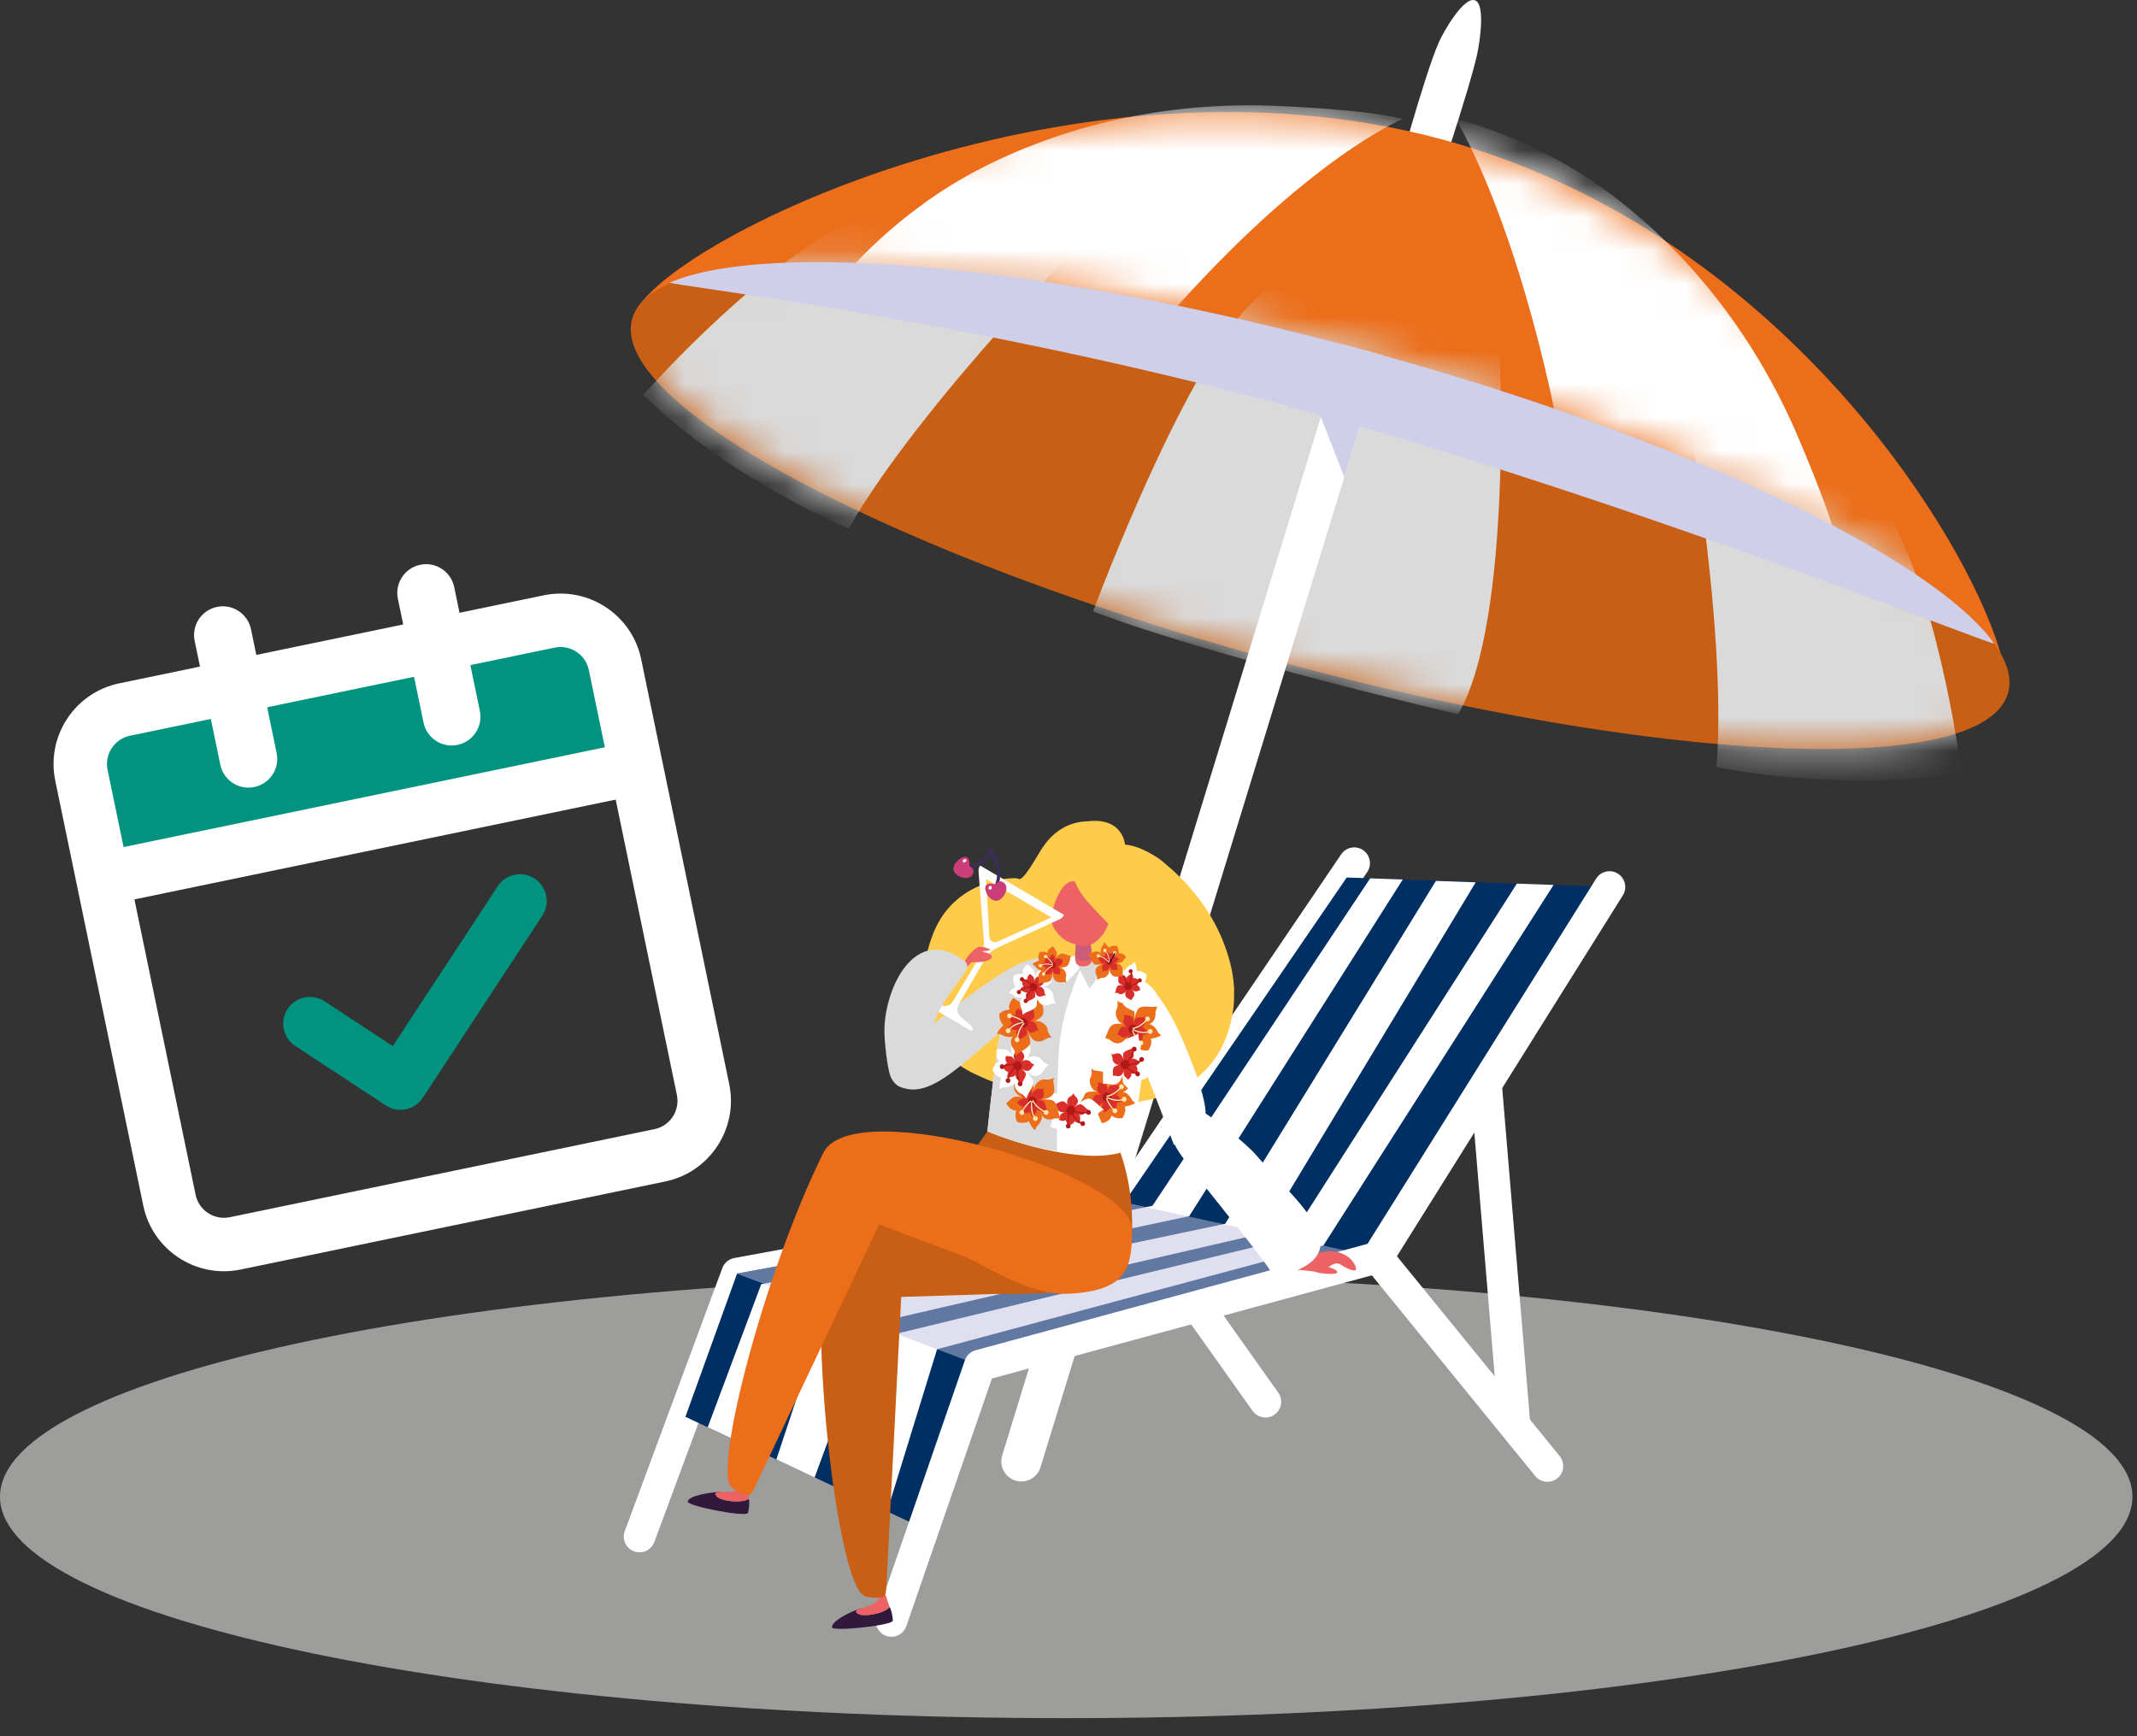 <svg width="64" height="52" viewBox="0 0 64 52" fill="none" xmlns="http://www.w3.org/2000/svg">
<rect x="0" y="0" width="64" height="52" fill="#333333" stroke="none"/>
<path d="M31.931 51.459C49.567 51.459 63.863 48.49 63.863 44.828C63.863 41.165 49.567 38.196 31.931 38.196C14.296 38.196 6.10352e-05 41.165 6.10352e-05 44.828C6.10352e-05 48.49 14.296 51.459 31.931 51.459Z" fill="#9D9D9C"/>
<path d="M42.886 6.001L41.739 5.646C41.739 5.646 42.632 2.312 43.093 1.262C43.235 0.939 43.837 -0.106 44.171 0.009C44.495 0.12 44.313 1.282 44.24 1.617C43.994 2.737 42.886 6.001 42.886 6.001V6.001Z" fill="white"/>
<path d="M60.071 20.707C60.358 18.562 54.551 7.257 43.196 4.177C31.841 1.096 19.334 7.522 18.952 9.551L60.071 20.707H60.071Z" fill="#EC6E1A"/>
<path d="M60.143 20.742C59.443 23.325 49.674 22.896 38.292 19.809C26.911 16.721 18.229 12.143 18.929 9.56C19.629 6.978 29.422 7.387 40.803 10.475C52.184 13.563 60.843 18.159 60.143 20.742Z" fill="#C85F14"/>
<mask id="mask0_834_461" style="mask-type:luminance" maskUnits="userSpaceOnUse" x="18" y="7" width="43" height="16">
<path d="M60.14 20.74C60.84 18.157 52.181 13.561 40.8 10.473C29.419 7.386 19.625 6.977 18.925 9.559C18.225 12.142 26.884 16.739 38.266 19.826C49.647 22.913 59.44 23.323 60.14 20.74Z" fill="white"/>
</mask>
<g mask="url(#mask0_834_461)">
<path d="M19.266 11.829C19.266 11.829 22.327 8.339 25.131 6.804C27.935 5.268 32.896 6.718 32.896 6.718C32.896 6.718 27.577 12.048 25.416 15.83C25.416 15.83 21.849 14.363 19.266 11.83L19.266 11.829Z" fill="#DADADA"/>
<path d="M58.741 23.134C58.741 23.134 58.177 18.525 56.724 15.676C55.272 12.827 50.357 11.229 50.357 11.229C50.357 11.229 51.751 18.63 51.408 22.973C51.408 22.973 55.182 23.77 58.742 23.134H58.741Z" fill="#DADADA"/>
<path d="M32.735 18.313C32.735 18.313 35.893 9.805 38.035 8.635L44.902 10.304C44.902 10.304 45.331 18.555 43.669 21.39C43.669 21.39 36.451 19.725 32.735 18.313Z" fill="#DADADA"/>
</g>
<mask id="mask1_834_461" style="mask-type:luminance" maskUnits="userSpaceOnUse" x="19" y="3" width="41" height="17">
<path d="M40.803 10.475C50.579 13.127 58.347 16.893 59.9 19.539C58.85 15.919 53.15 6.876 43.182 4.171C32.557 1.288 20.933 6.732 19.169 9.106C20.874 7.041 30.142 7.583 40.803 10.475V10.475Z" fill="white"/>
</mask>
<g mask="url(#mask1_834_461)">
<path d="M25.271 8.278C25.271 8.278 26.828 6.337 29.42 5.02C32.158 3.629 35.227 3.034 38.294 3.174C39.684 3.238 41.167 3.353 42.013 3.561C42.013 3.561 39.151 4.724 34.931 9.543C34.931 9.543 29.521 8.039 25.271 8.278V8.278Z" fill="white"/>
<path d="M43.606 3.561C43.606 3.561 46.028 4.123 48.339 5.889C50.779 7.753 52.645 10.262 53.849 13.088C54.395 14.369 54.935 15.756 55.114 16.61C55.114 16.61 52.825 14.533 46.655 12.819C46.655 12.819 45.664 7.288 43.606 3.561H43.606Z" fill="white"/>
</g>
<path d="M30.412 44.343C30.094 44.246 29.917 43.91 30.014 43.593L40.223 10.32L41.382 10.634L31.161 43.946C31.064 44.263 30.728 44.441 30.411 44.344L30.412 44.343Z" fill="white"/>
<g style="mix-blend-mode:multiply">
<path d="M20.063 8.462C23.051 7.186 31.428 7.932 40.803 10.475C50.253 13.039 57.826 16.643 59.724 19.271C59.779 19.348 56.493 18.043 51.835 16.391C48.593 15.242 44.687 13.925 40.78 12.788C40.762 12.783 40.727 12.772 40.727 12.772L40.26 14.294L39.536 12.432C39.536 12.432 39.476 12.415 39.445 12.407C39.183 12.333 38.921 12.261 38.659 12.19C28.883 9.524 19.909 8.528 20.064 8.462H20.063Z" fill="#D0CFE9"/>
</g>
<path d="M37.898 42.455C37.75 42.455 37.605 42.386 37.513 42.256L33.28 36.292C33.13 36.079 33.179 35.784 33.392 35.633C33.605 35.482 33.899 35.533 34.05 35.745L38.282 41.71C38.433 41.922 38.383 42.217 38.17 42.368C38.087 42.427 37.992 42.456 37.897 42.456L37.898 42.455Z" fill="white"/>
<path d="M19.153 46.493C19.099 46.493 19.043 46.484 18.989 46.464C18.745 46.373 18.62 46.102 18.711 45.857L21.633 37.978C21.69 37.822 21.826 37.708 21.99 37.678L33.386 35.589L40.166 25.587C40.313 25.371 40.606 25.315 40.822 25.461C41.037 25.608 41.094 25.901 40.947 26.117L34.056 36.283C33.985 36.388 33.875 36.46 33.75 36.483L22.423 38.559L19.595 46.186C19.524 46.376 19.344 46.494 19.152 46.494L19.153 46.493Z" fill="white"/>
<path d="M41.256 37.66L33.666 36.018L40.332 26.282L48.202 26.565L41.256 37.66Z" fill="#003063"/>
<path d="M29.343 40.895L22.075 38.142L33.666 36.018L41.256 37.66L29.343 40.895Z" fill="#003063"/>
<path d="M22.075 38.142L29.006 40.74L27.646 45.772L20.527 42.434L22.075 38.142Z" fill="#003063"/>
<path d="M45.355 43.102C45.113 43.102 44.906 42.916 44.886 42.669L44.053 32.714C44.031 32.454 44.224 32.226 44.484 32.205C44.742 32.185 44.971 32.376 44.993 32.636L45.826 42.59C45.848 42.85 45.655 43.078 45.395 43.1C45.382 43.101 45.369 43.102 45.355 43.102V43.102Z" fill="white"/>
<path d="M46.344 44.381C46.207 44.381 46.071 44.322 45.978 44.207L40.89 37.958C40.726 37.756 40.756 37.459 40.958 37.294C41.16 37.129 41.457 37.16 41.622 37.362L46.71 43.61C46.874 43.812 46.844 44.11 46.642 44.275C46.554 44.346 46.449 44.381 46.344 44.381Z" fill="white"/>
<path d="M41.034 26.307L34.513 36.115L22.797 38.464L21.195 42.747L22.376 43.3L24.045 38.888L35.615 36.424L42.01 26.342L41.034 26.307Z" fill="white"/>
<path d="M43.004 26.383L36.693 36.652L24.76 39.164L23.251 43.71L24.396 44.252L26.084 39.649L37.858 36.93L44.195 26.426L43.004 26.383Z" fill="white"/>
<path d="M45.428 26.465L38.639 37.087L26.84 39.947L25.402 44.72L26.568 45.266L28.064 40.41L39.63 37.308L46.527 26.504L45.428 26.465Z" fill="white"/>
<g style="mix-blend-mode:multiply" opacity="0.5">
<path d="M29.343 40.895L22.075 38.142L33.666 36.018L41.256 37.66L29.343 40.895Z" fill="#C0BFE1"/>
</g>
<path d="M26.697 49.022C26.646 49.022 26.594 49.013 26.543 48.996C26.297 48.91 26.167 48.642 26.251 48.395L28.897 40.741C28.948 40.594 29.068 40.481 29.219 40.44L40.955 37.253L47.802 26.315C47.941 26.094 48.232 26.027 48.453 26.165C48.673 26.304 48.74 26.595 48.602 26.816L41.656 37.911C41.593 38.011 41.494 38.085 41.38 38.116L29.707 41.286L27.143 48.704C27.076 48.9 26.893 49.022 26.697 49.022Z" fill="white"/>
<path d="M20.597 44.977C20.597 44.808 21.257 44.68 21.634 44.684C21.523 44.724 21.384 44.785 21.527 44.864C21.737 44.978 22.245 45.019 22.427 44.89C22.454 45.023 22.43 45.194 22.402 45.308C22.366 45.456 20.596 45.107 20.596 44.977L20.597 44.977Z" fill="#30193B"/>
<path d="M21.528 44.864C21.384 44.785 21.362 44.668 21.604 44.683C21.82 44.696 22.008 44.659 22.049 44.651C22.157 44.629 22.229 44.48 22.229 44.48L22.418 44.518C22.418 44.518 22.418 44.851 22.427 44.89C22.245 45.019 21.737 44.978 21.528 44.864Z" fill="#EC6265"/>
<path d="M24.916 48.74C24.904 48.55 25.462 48.264 25.824 48.159C25.729 48.23 25.614 48.328 25.774 48.362C26.008 48.411 26.506 48.302 26.642 48.126C26.707 48.245 26.733 48.416 26.74 48.534C26.749 48.685 24.924 48.87 24.916 48.74Z" fill="#30193B"/>
<path d="M25.774 48.362C25.614 48.329 25.558 48.223 25.794 48.167C26.005 48.117 26.174 48.027 26.211 48.007C26.309 47.955 26.334 47.792 26.334 47.792L26.526 47.774C26.526 47.774 26.623 48.092 26.642 48.127C26.505 48.303 26.008 48.412 25.774 48.363V48.362Z" fill="#EC6265"/>
<path d="M33.876 36.018C33.728 34.346 32.964 33.317 32.964 33.317C32.964 33.317 29.935 33.372 29.917 33.372C29.924 33.38 29.331 34.237 29.285 34.286C27.902 35.731 24.768 35.486 24.629 37.493C24.356 41.451 25.175 47.321 25.845 47.773C26.016 47.888 26.362 47.843 26.362 47.843C26.513 47.845 26.527 47.773 26.544 47.551L26.99 38.843L29.743 38.756C30.48 38.766 31.76 38.76 32.963 38.538C33.68 38.406 34.019 37.643 33.876 36.018Z" fill="#C85F14"/>
<path d="M33.904 36.832C33.917 35.154 25.552 32.722 24.659 34.525C22.899 38.081 21.423 43.82 21.87 44.493C21.985 44.665 22.322 44.755 22.322 44.755C22.46 44.816 22.523 44.729 22.601 44.555L26.327 36.673L28.906 37.641C29.585 37.932 30.829 38.819 32.05 38.746C33.784 38.643 33.895 37.947 33.904 36.832L33.904 36.832Z" fill="#EC6E1A"/>
<path d="M38.957 37.862C38.944 37.807 38.967 37.749 39.015 37.72C39.14 37.644 39.549 37.475 39.832 37.47C39.962 37.468 40.322 37.526 40.502 37.772C40.543 37.828 40.635 37.949 40.603 38.033C40.585 38.083 40.351 38.014 40.155 37.877C40.03 37.791 39.879 37.876 39.792 37.95C39.792 37.95 40.067 38.03 40.05 38.108C40.034 38.187 39.522 38.152 39.381 38.087C39.381 38.087 38.952 38.025 38.862 38.037C38.8 38.046 38.982 37.962 38.957 37.863L38.957 37.862Z" fill="#EC6265"/>
<path d="M38.365 38.206C38.25 38.237 38.129 38.191 38.064 38.089C37.602 37.351 35.486 34.879 35.217 34.352C34.941 33.81 34.93 32.955 35.779 33.18C36.103 33.266 37.299 34.219 37.62 34.596C38.831 36.016 40.849 37.538 38.365 38.206V38.206Z" fill="white"/>
<path d="M36.937 30.204C37.204 28.207 35.038 25.498 33.623 25.366C33.623 25.366 33.674 24.642 32.701 24.6C31.728 24.557 31.288 25.273 31.143 25.511C30.997 25.75 30.615 26.426 30.503 26.319C30.442 26.261 28.511 26.264 27.893 28.109C27.893 28.109 26.775 30.989 29.149 32.145C31.522 33.3 36.424 34.038 36.937 30.204V30.204Z" fill="#FECB4B"/>
<path d="M33.699 29.392C33.858 29.25 34.095 29.248 34.259 29.383C34.537 29.612 34.973 30.105 35.415 31.138C36.288 33.178 36.086 33.48 36.086 33.48L35.161 34.296C35.161 34.296 33.91 30.995 33.569 30.341C33.336 29.895 33.447 29.614 33.699 29.392H33.699Z" fill="white"/>
<path d="M29.572 33.883C30.098 34.116 32.273 34.878 33.557 34.524C34.158 33.548 34.219 32.105 34.283 30.971C34.301 30.646 34.799 30.135 34.636 29.773C34.399 29.25 33.258 28.941 32.69 28.864C32.406 28.825 32.126 28.787 31.988 28.766C31.003 28.616 31.008 28.648 30.471 29.04C30.017 29.372 29.572 33.883 29.572 33.883Z" fill="white"/>
<path d="M32.246 28.049C32.246 28.049 32.16 28.807 32.228 28.904C32.297 29 32.522 29.256 32.652 29.028C32.782 28.801 32.617 28.032 32.617 28.032L32.246 28.049Z" fill="#EC6265"/>
<path d="M32.191 28.701C32.337 28.771 32.534 28.805 32.704 28.714C32.701 28.551 32.678 28.369 32.656 28.234L32.225 28.254C32.212 28.383 32.198 28.552 32.191 28.702V28.701Z" fill="#CA5E78"/>
<path d="M31.284 28.734C31.284 28.734 31.523 29.57 30.221 30.679C28.673 31.997 27.79 32.946 26.925 32.534C26.604 32.381 26.943 31.531 26.943 31.531C26.943 31.531 29.173 29.547 30.415 28.918C30.972 28.635 31.283 28.734 31.283 28.734H31.284Z" fill="#DADADA"/>
<path d="M29.572 33.883C29.818 33.992 30.424 34.216 31.13 34.389C31.189 34.403 31.66 34.476 31.66 34.476C31.66 34.476 31.62 32.993 31.708 31.522C31.792 30.122 32.43 28.952 32.363 28.942C32.296 28.932 31.858 28.746 31.8 28.738C31.001 28.622 30.971 28.674 30.471 29.04C30.016 29.372 29.572 33.883 29.572 33.883H29.572Z" fill="#DADADA"/>
<path d="M32.195 28.628C32.195 28.628 32.194 28.828 32.238 28.865C32.345 28.956 32.352 28.984 32.352 28.984L31.891 29.474L31.53 28.783L32.196 28.628H32.195Z" fill="white"/>
<path d="M32.278 28.917C32.666 29.024 32.703 28.762 32.703 28.762L32.997 28.916C32.997 28.916 32.953 29.035 32.939 29.074C32.798 29.457 32.627 29.606 32.627 29.606L32.329 29.022L32.278 28.917H32.278Z" fill="#DADADA"/>
<path d="M32.988 28.035C33.077 27.963 33.237 27.606 33.361 27.302C33.465 27.051 33.34 26.764 33.086 26.667C32.693 26.517 32.248 26.373 32.1 26.398C31.868 26.435 31.748 26.692 31.655 26.882C31.563 27.07 31.463 27.442 31.507 27.655C31.546 27.85 31.795 28.12 31.972 28.195C32.501 28.422 32.712 28.354 32.988 28.035L32.988 28.035Z" fill="#EC6265"/>
<path d="M32.131 25.848C32.131 25.848 31.947 26.363 32.697 27.147C33.447 27.931 33.529 28.043 33.529 28.043C33.529 28.043 33.661 26.669 33.177 26.097C32.693 25.525 32.31 25.607 32.13 25.848H32.131Z" fill="#FECB4B"/>
<path d="M33.93 30.666C33.93 30.666 34.058 30.285 33.895 30.134C33.731 29.984 33.542 30.096 33.462 29.96C33.462 29.96 33.495 30.139 33.434 30.253C33.373 30.367 33.465 30.59 33.58 30.647C33.695 30.705 33.83 30.704 33.83 30.704C33.83 30.704 33.471 30.618 33.33 30.687C33.189 30.756 33.145 31.034 33.094 31.084C33.094 31.084 33.223 31.126 33.267 31.165C33.31 31.204 33.52 31.372 33.75 31.078C33.75 31.078 33.636 31.263 33.676 31.369C33.715 31.475 33.772 31.575 33.771 31.601C33.771 31.626 34.045 31.557 34.062 31.38C34.062 31.38 34.204 31.492 34.39 31.457C34.39 31.457 34.524 31.275 34.467 31.11C34.467 31.11 34.754 31.062 34.768 30.996C34.768 30.996 34.691 30.945 34.674 30.9C34.657 30.856 34.515 30.642 34.381 30.678C34.381 30.678 34.631 30.654 34.604 30.315C34.604 30.315 34.642 30.165 34.664 30.146C34.664 30.146 34.529 30.162 34.467 30.155C34.405 30.148 34.192 30.128 34.105 30.196C34.017 30.265 33.93 30.666 33.93 30.666H33.93Z" fill="#EC6E1A"/>
<path d="M33.924 30.754C33.924 30.754 33.995 30.543 33.904 30.46C33.814 30.377 33.709 30.439 33.665 30.364C33.665 30.364 33.683 30.463 33.65 30.526C33.616 30.589 33.667 30.712 33.73 30.744C33.793 30.775 33.868 30.775 33.868 30.775C33.868 30.775 33.67 30.727 33.592 30.765C33.514 30.803 33.489 30.957 33.462 30.985C33.462 30.985 33.533 31.008 33.557 31.03C33.581 31.051 33.697 31.144 33.824 30.982C33.824 30.982 33.762 31.084 33.783 31.142C33.805 31.201 33.837 31.256 33.836 31.27C33.836 31.285 33.987 31.247 33.997 31.148C33.997 31.148 34.075 31.21 34.178 31.191C34.178 31.191 34.252 31.091 34.22 30.999C34.22 30.999 34.379 30.973 34.387 30.936C34.387 30.936 34.344 30.908 34.335 30.884C34.326 30.859 34.246 30.741 34.172 30.761C34.172 30.761 34.311 30.747 34.296 30.561C34.296 30.561 34.317 30.478 34.329 30.467C34.329 30.467 34.254 30.476 34.22 30.472C34.186 30.469 34.069 30.457 34.02 30.495C33.972 30.533 33.924 30.755 33.924 30.755L33.924 30.754Z" fill="#D92F2B"/>
<path d="M33.807 30.874C33.833 30.945 33.91 30.982 33.979 30.955C34.048 30.929 34.082 30.851 34.056 30.78C34.03 30.709 33.953 30.673 33.884 30.699C33.816 30.725 33.781 30.804 33.807 30.874Z" fill="#B01918"/>
<path d="M34.44 30.914C34.449 30.911 34.454 30.9 34.451 30.89C34.447 30.881 34.437 30.875 34.427 30.879C34.202 30.959 33.953 30.826 33.951 30.825C33.942 30.82 33.93 30.823 33.926 30.832C33.921 30.841 33.925 30.853 33.934 30.858C33.945 30.864 34.2 31 34.44 30.914Z" fill="#FFE6B1"/>
<path d="M34.381 30.916C34.395 30.954 34.436 30.974 34.473 30.96C34.51 30.946 34.528 30.904 34.514 30.866C34.5 30.828 34.459 30.808 34.422 30.822C34.386 30.836 34.367 30.878 34.381 30.916Z" fill="#FFE6B1"/>
<path d="M34.3 30.543C34.314 30.581 34.355 30.6 34.392 30.586C34.428 30.572 34.447 30.531 34.433 30.493C34.419 30.454 34.378 30.435 34.341 30.449C34.304 30.463 34.286 30.505 34.3 30.543Z" fill="#FFE6B1"/>
<path d="M34.102 31.262C34.116 31.3 34.158 31.319 34.194 31.305C34.231 31.291 34.25 31.249 34.236 31.211C34.222 31.173 34.18 31.154 34.144 31.168C34.107 31.182 34.089 31.224 34.102 31.262Z" fill="#FFE6B1"/>
<path d="M34.164 31.259C34.164 31.259 34.168 31.258 34.17 31.256C34.178 31.249 34.178 31.237 34.171 31.229C34.169 31.227 33.999 31.039 33.941 30.87C33.938 30.86 33.927 30.855 33.918 30.858C33.918 30.858 33.918 30.858 33.917 30.858C33.908 30.862 33.903 30.873 33.906 30.882C33.967 31.059 34.137 31.247 34.144 31.255C34.15 31.261 34.158 31.262 34.164 31.259H34.164Z" fill="#FFE6B1"/>
<path d="M34.035 30.792C34.125 30.758 34.259 30.685 34.37 30.533C34.376 30.525 34.374 30.513 34.366 30.507C34.358 30.5 34.346 30.502 34.34 30.51C34.168 30.746 33.931 30.782 33.929 30.782C33.919 30.784 33.912 30.793 33.913 30.804C33.915 30.814 33.924 30.822 33.934 30.82C33.938 30.82 33.978 30.813 34.035 30.792Z" fill="#FFE6B1"/>
<path d="M33.645 29.526C33.645 29.526 33.333 29.383 33.198 29.515C33.063 29.647 33.145 29.822 33.027 29.881C33.027 29.881 33.179 29.867 33.271 29.93C33.363 29.992 33.555 29.929 33.609 29.833C33.664 29.736 33.671 29.618 33.671 29.618C33.671 29.618 33.578 29.926 33.627 30.056C33.676 30.186 33.907 30.246 33.946 30.294C33.946 30.294 33.988 30.184 34.024 30.149C34.059 30.113 34.212 29.943 33.979 29.718C33.979 29.718 34.127 29.832 34.218 29.806C34.309 29.779 34.396 29.737 34.417 29.74C34.438 29.742 34.397 29.496 34.249 29.466C34.249 29.466 34.352 29.35 34.334 29.184C34.334 29.184 34.189 29.052 34.048 29.089C34.048 29.089 34.025 28.834 33.97 28.815C33.97 28.815 33.923 28.88 33.885 28.891C33.847 28.902 33.66 29.01 33.682 29.131C33.682 29.131 33.676 28.908 33.392 28.905C33.392 28.905 33.268 28.861 33.254 28.84C33.254 28.84 33.26 28.96 33.25 29.014C33.241 29.068 33.211 29.254 33.264 29.336C33.316 29.418 33.647 29.526 33.647 29.526H33.645Z" fill="white"/>
<path d="M33.718 29.538C33.718 29.538 33.545 29.46 33.471 29.532C33.396 29.605 33.442 29.702 33.376 29.735C33.376 29.735 33.46 29.727 33.511 29.761C33.562 29.796 33.667 29.761 33.698 29.708C33.728 29.655 33.732 29.589 33.732 29.589C33.732 29.589 33.681 29.759 33.708 29.831C33.735 29.903 33.863 29.936 33.884 29.963C33.884 29.963 33.908 29.902 33.927 29.883C33.947 29.863 34.031 29.769 33.902 29.645C33.902 29.645 33.984 29.708 34.034 29.693C34.084 29.678 34.132 29.656 34.144 29.657C34.156 29.658 34.133 29.522 34.051 29.506C34.051 29.506 34.108 29.442 34.098 29.35C34.098 29.35 34.018 29.277 33.94 29.297C33.94 29.297 33.927 29.156 33.897 29.146C33.897 29.146 33.871 29.181 33.849 29.188C33.828 29.194 33.725 29.253 33.737 29.32C33.737 29.32 33.734 29.198 33.577 29.196C33.577 29.196 33.508 29.172 33.501 29.16C33.501 29.16 33.504 29.227 33.498 29.256C33.493 29.285 33.477 29.388 33.506 29.434C33.535 29.479 33.717 29.538 33.717 29.538H33.718Z" fill="#D92F2B"/>
<path d="M33.812 29.651C33.873 29.634 33.907 29.569 33.89 29.506C33.872 29.444 33.808 29.407 33.747 29.425C33.686 29.442 33.652 29.507 33.669 29.57C33.687 29.632 33.751 29.669 33.812 29.651Z" fill="#B01918"/>
<path d="M33.882 29.1C33.88 29.091 33.871 29.086 33.863 29.088C33.854 29.091 33.849 29.099 33.851 29.108C33.905 29.312 33.78 29.52 33.778 29.523C33.774 29.53 33.776 29.54 33.784 29.545C33.791 29.55 33.801 29.548 33.806 29.54C33.811 29.531 33.94 29.318 33.882 29.1V29.1Z" fill="#B01918"/>
<path d="M33.88 29.15C33.913 29.141 33.931 29.106 33.921 29.073C33.912 29.04 33.878 29.02 33.846 29.029C33.813 29.038 33.795 29.073 33.804 29.106C33.814 29.14 33.847 29.159 33.88 29.15H33.88Z" fill="#B01918"/>
<path d="M33.563 29.193C33.596 29.184 33.614 29.149 33.604 29.116C33.595 29.083 33.561 29.063 33.529 29.072C33.496 29.081 33.478 29.116 33.487 29.149C33.497 29.182 33.53 29.202 33.563 29.193Z" fill="#FFE6B1"/>
<path d="M34.153 29.423C34.185 29.414 34.203 29.379 34.194 29.346C34.184 29.313 34.151 29.293 34.118 29.302C34.086 29.311 34.067 29.346 34.077 29.379C34.087 29.412 34.12 29.432 34.153 29.423Z" fill="#B01918"/>
<path d="M34.155 29.369C34.155 29.369 34.153 29.365 34.152 29.363C34.146 29.356 34.136 29.354 34.13 29.36C34.128 29.361 33.961 29.496 33.816 29.534C33.808 29.536 33.803 29.545 33.805 29.554C33.807 29.562 33.816 29.567 33.824 29.565C33.976 29.526 34.142 29.391 34.15 29.386C34.155 29.381 34.157 29.375 34.155 29.369Z" fill="#B01918"/>
<path d="M33.756 29.446C33.733 29.364 33.68 29.241 33.559 29.131C33.553 29.125 33.543 29.125 33.537 29.132C33.531 29.138 33.532 29.149 33.538 29.154C33.726 29.325 33.742 29.536 33.742 29.538C33.742 29.547 33.75 29.553 33.759 29.553C33.768 29.552 33.774 29.545 33.774 29.536C33.774 29.532 33.771 29.497 33.756 29.445L33.756 29.446Z" fill="#B01918"/>
<path d="M33.151 32.698C33.151 32.698 33.279 32.316 33.116 32.166C32.952 32.016 32.763 32.127 32.684 31.991C32.684 31.991 32.716 32.171 32.655 32.285C32.594 32.399 32.686 32.622 32.801 32.679C32.916 32.737 33.051 32.736 33.051 32.736C33.051 32.736 32.693 32.65 32.551 32.718C32.41 32.787 32.365 33.065 32.315 33.115C32.315 33.115 32.444 33.157 32.487 33.196C32.531 33.235 32.74 33.404 32.97 33.109C32.97 33.109 32.857 33.294 32.896 33.4C32.936 33.507 32.992 33.606 32.992 33.632C32.992 33.657 33.266 33.589 33.283 33.411C33.283 33.411 33.425 33.523 33.611 33.489C33.611 33.489 33.745 33.306 33.688 33.141C33.688 33.141 33.975 33.093 33.989 33.027C33.989 33.027 33.911 32.976 33.895 32.931C33.878 32.887 33.736 32.673 33.602 32.709C33.602 32.709 33.853 32.685 33.826 32.346C33.826 32.346 33.863 32.196 33.886 32.177C33.886 32.177 33.75 32.193 33.688 32.186C33.627 32.179 33.413 32.159 33.326 32.227C33.239 32.296 33.152 32.697 33.152 32.697L33.151 32.698Z" fill="#EC6E1A"/>
<path d="M33.145 32.786C33.145 32.786 33.216 32.575 33.125 32.492C33.035 32.409 32.93 32.47 32.886 32.395C32.886 32.395 32.904 32.495 32.871 32.558C32.837 32.621 32.888 32.743 32.951 32.775C33.015 32.807 33.089 32.806 33.089 32.806C33.089 32.806 32.891 32.759 32.813 32.797C32.735 32.834 32.711 32.989 32.683 33.016C32.683 33.016 32.754 33.039 32.778 33.061C32.802 33.083 32.918 33.175 33.045 33.013C33.045 33.013 32.983 33.115 33.004 33.174C33.026 33.233 33.057 33.288 33.057 33.302C33.056 33.316 33.208 33.278 33.218 33.18C33.218 33.18 33.296 33.242 33.399 33.223C33.399 33.223 33.473 33.122 33.441 33.031C33.441 33.031 33.6 33.004 33.608 32.968C33.608 32.968 33.565 32.939 33.556 32.915C33.547 32.891 33.467 32.773 33.394 32.792C33.394 32.792 33.532 32.779 33.517 32.592C33.517 32.592 33.538 32.509 33.55 32.499C33.55 32.499 33.475 32.508 33.441 32.504C33.407 32.5 33.29 32.489 33.241 32.527C33.193 32.565 33.145 32.787 33.145 32.787L33.145 32.786Z" fill="#D92F2B"/>
<path d="M33.028 32.906C33.054 32.977 33.131 33.013 33.2 32.987C33.269 32.961 33.303 32.882 33.277 32.812C33.251 32.741 33.174 32.704 33.105 32.731C33.036 32.757 33.002 32.835 33.028 32.906Z" fill="#B01918"/>
<path d="M33.66 32.945C33.67 32.942 33.675 32.931 33.671 32.922C33.668 32.911 33.657 32.906 33.647 32.91C33.423 32.99 33.174 32.857 33.171 32.856C33.162 32.851 33.151 32.854 33.147 32.863C33.142 32.873 33.146 32.884 33.155 32.889C33.166 32.895 33.42 33.031 33.66 32.945Z" fill="#FFE6B1"/>
<path d="M33.602 32.948C33.616 32.986 33.657 33.005 33.694 32.991C33.73 32.977 33.749 32.935 33.735 32.897C33.721 32.859 33.68 32.84 33.643 32.854C33.607 32.868 33.588 32.91 33.602 32.948Z" fill="#FFE6B1"/>
<path d="M33.52 32.575C33.534 32.613 33.576 32.632 33.612 32.618C33.649 32.604 33.668 32.562 33.654 32.524C33.64 32.486 33.598 32.467 33.562 32.481C33.525 32.495 33.507 32.537 33.52 32.575Z" fill="#FFE6B1"/>
<path d="M33.323 33.293C33.337 33.331 33.378 33.35 33.415 33.336C33.451 33.322 33.47 33.281 33.456 33.243C33.442 33.205 33.401 33.185 33.364 33.199C33.328 33.213 33.309 33.255 33.323 33.293Z" fill="#FFE6B1"/>
<path d="M33.384 33.291C33.384 33.291 33.389 33.289 33.39 33.287C33.398 33.28 33.398 33.268 33.391 33.261C33.389 33.259 33.219 33.071 33.161 32.902C33.158 32.892 33.148 32.887 33.138 32.89C33.128 32.893 33.123 32.904 33.127 32.914C33.187 33.091 33.357 33.278 33.365 33.286C33.37 33.292 33.378 33.294 33.385 33.291H33.384Z" fill="#FFE6B1"/>
<path d="M33.256 32.823C33.346 32.789 33.48 32.717 33.591 32.565C33.597 32.556 33.595 32.545 33.587 32.538C33.579 32.532 33.567 32.533 33.561 32.541C33.389 32.778 33.152 32.813 33.15 32.814C33.14 32.815 33.133 32.825 33.134 32.835C33.136 32.846 33.145 32.853 33.155 32.851C33.159 32.851 33.199 32.845 33.256 32.823Z" fill="#FFE6B1"/>
<path d="M33.63 31.736C33.63 31.736 33.598 31.331 33.391 31.26C33.183 31.188 33.054 31.369 32.928 31.276C32.928 31.276 33.028 31.428 33.016 31.558C33.005 31.688 33.176 31.855 33.303 31.861C33.43 31.868 33.553 31.812 33.553 31.812C33.553 31.812 33.192 31.879 33.09 32C32.988 32.121 33.057 32.396 33.03 32.462C33.03 32.462 33.164 32.449 33.219 32.467C33.274 32.484 33.53 32.554 33.625 32.189C33.625 32.189 33.594 32.405 33.671 32.486C33.748 32.569 33.839 32.637 33.849 32.66C33.858 32.684 34.081 32.509 34.028 32.337C34.028 32.337 34.202 32.383 34.357 32.275C34.357 32.275 34.408 32.053 34.292 31.923C34.292 31.923 34.535 31.762 34.523 31.695C34.523 31.695 34.431 31.679 34.399 31.645C34.367 31.611 34.154 31.473 34.045 31.56C34.045 31.56 34.265 31.435 34.108 31.134C34.108 31.134 34.084 30.98 34.097 30.954C34.097 30.954 33.979 31.024 33.92 31.043C33.861 31.062 33.659 31.131 33.606 31.23C33.553 31.329 33.63 31.734 33.63 31.734V31.736Z" fill="white"/>
<path d="M33.658 31.819C33.658 31.819 33.641 31.596 33.526 31.556C33.411 31.517 33.34 31.617 33.271 31.565C33.271 31.565 33.326 31.65 33.319 31.721C33.313 31.793 33.408 31.886 33.478 31.889C33.548 31.893 33.616 31.862 33.616 31.862C33.616 31.862 33.417 31.899 33.36 31.966C33.304 32.032 33.342 32.185 33.327 32.221C33.327 32.221 33.401 32.214 33.431 32.224C33.462 32.234 33.603 32.272 33.656 32.07C33.656 32.07 33.639 32.19 33.681 32.234C33.724 32.28 33.774 32.318 33.779 32.331C33.785 32.344 33.908 32.247 33.878 32.153C33.878 32.153 33.974 32.178 34.06 32.118C34.06 32.118 34.089 31.995 34.024 31.924C34.024 31.924 34.158 31.834 34.151 31.797C34.151 31.797 34.101 31.789 34.083 31.77C34.065 31.751 33.947 31.674 33.887 31.723C33.887 31.723 34.009 31.654 33.922 31.488C33.922 31.488 33.908 31.403 33.916 31.388C33.916 31.388 33.851 31.427 33.818 31.437C33.785 31.448 33.674 31.486 33.645 31.54C33.615 31.595 33.658 31.819 33.658 31.819H33.658Z" fill="#D92F2B"/>
<path d="M33.599 31.978C33.65 32.032 33.735 32.035 33.787 31.982C33.84 31.93 33.841 31.844 33.789 31.789C33.738 31.734 33.654 31.732 33.601 31.785C33.548 31.837 33.547 31.923 33.599 31.978Z" fill="#B01918"/>
<path d="M34.191 31.756C34.198 31.749 34.199 31.737 34.191 31.73C34.184 31.722 34.173 31.722 34.165 31.729C33.992 31.895 33.713 31.874 33.71 31.874C33.7 31.873 33.691 31.881 33.691 31.891C33.69 31.902 33.698 31.911 33.708 31.912C33.72 31.913 34.005 31.933 34.191 31.756Z" fill="#B01918"/>
<path d="M34.139 31.782C34.166 31.811 34.212 31.812 34.239 31.784C34.267 31.756 34.268 31.71 34.24 31.68C34.213 31.651 34.168 31.65 34.14 31.678C34.112 31.706 34.111 31.752 34.139 31.782Z" fill="#B01918"/>
<path d="M33.919 31.471C33.946 31.5 33.992 31.501 34.02 31.473C34.047 31.445 34.048 31.399 34.02 31.37C33.993 31.341 33.948 31.34 33.92 31.368C33.892 31.395 33.892 31.442 33.919 31.471Z" fill="#B01918"/>
<path d="M34.018 32.214C34.046 32.244 34.091 32.245 34.119 32.217C34.147 32.189 34.147 32.142 34.12 32.113C34.093 32.084 34.047 32.083 34.019 32.111C33.992 32.139 33.991 32.185 34.018 32.214Z" fill="#B01918"/>
<path d="M34.074 32.187C34.074 32.187 34.077 32.183 34.078 32.18C34.082 32.171 34.078 32.159 34.068 32.156C34.066 32.155 33.838 32.051 33.719 31.919C33.712 31.912 33.7 31.911 33.693 31.918C33.685 31.925 33.685 31.936 33.692 31.944C33.816 32.082 34.044 32.185 34.054 32.19C34.061 32.193 34.069 32.191 34.074 32.186V32.187Z" fill="#B01918"/>
<path d="M33.774 31.809C33.843 31.741 33.936 31.619 33.979 31.434C33.981 31.424 33.975 31.413 33.965 31.411C33.955 31.409 33.945 31.415 33.943 31.425C33.877 31.714 33.675 31.843 33.674 31.845C33.665 31.85 33.662 31.862 33.668 31.871C33.673 31.88 33.685 31.883 33.694 31.877C33.697 31.875 33.731 31.853 33.775 31.81L33.774 31.809Z" fill="#B01918"/>
<path d="M32.171 33.138C32.171 33.138 32.511 32.936 32.481 32.714C32.451 32.492 32.236 32.45 32.261 32.294C32.261 32.294 32.171 32.451 32.053 32.496C31.934 32.541 31.863 32.77 31.914 32.89C31.965 33.009 32.07 33.099 32.07 33.099C32.07 33.099 31.849 32.795 31.698 32.752C31.545 32.709 31.335 32.89 31.265 32.893C31.265 32.893 31.336 33.011 31.345 33.069C31.354 33.128 31.408 33.394 31.771 33.326C31.771 33.326 31.567 33.389 31.53 33.495C31.492 33.601 31.472 33.714 31.456 33.733C31.44 33.752 31.693 33.883 31.82 33.76C31.82 33.76 31.857 33.94 32.022 34.038C32.022 34.038 32.24 33.99 32.302 33.828C32.302 33.828 32.552 33.983 32.605 33.943C32.605 33.943 32.578 33.853 32.593 33.809C32.609 33.764 32.635 33.508 32.51 33.446C32.51 33.446 32.718 33.595 32.911 33.322C32.911 33.322 33.036 33.234 33.065 33.235C33.065 33.235 32.95 33.157 32.908 33.111C32.865 33.064 32.714 32.907 32.603 32.9C32.493 32.893 32.172 33.137 32.172 33.137L32.171 33.138Z" fill="white"/>
<path d="M32.11 33.2C32.11 33.2 32.298 33.088 32.282 32.966C32.265 32.843 32.145 32.82 32.16 32.734C32.16 32.734 32.11 32.82 32.044 32.846C31.979 32.871 31.94 32.997 31.968 33.063C31.997 33.129 32.054 33.179 32.054 33.179C32.054 33.179 31.932 33.011 31.848 32.987C31.764 32.964 31.648 33.064 31.609 33.066C31.609 33.066 31.649 33.13 31.654 33.163C31.659 33.195 31.689 33.342 31.889 33.304C31.889 33.304 31.776 33.339 31.756 33.398C31.735 33.457 31.724 33.519 31.715 33.529C31.706 33.54 31.846 33.612 31.916 33.544C31.916 33.544 31.937 33.644 32.028 33.698C32.028 33.698 32.148 33.672 32.182 33.582C32.182 33.582 32.32 33.668 32.35 33.645C32.35 33.645 32.335 33.596 32.344 33.571C32.352 33.546 32.366 33.405 32.297 33.371C32.297 33.371 32.412 33.453 32.519 33.303C32.519 33.303 32.588 33.254 32.604 33.254C32.604 33.254 32.54 33.211 32.517 33.185C32.493 33.159 32.409 33.073 32.349 33.069C32.288 33.065 32.11 33.2 32.11 33.2H32.11Z" fill="#D92F2B"/>
<path d="M31.945 33.212C31.92 33.283 31.956 33.361 32.025 33.388C32.095 33.414 32.171 33.378 32.196 33.307C32.221 33.236 32.184 33.158 32.115 33.131C32.046 33.105 31.97 33.141 31.945 33.212Z" fill="#B01918"/>
<path d="M32.405 33.664C32.414 33.668 32.425 33.662 32.428 33.653C32.432 33.643 32.427 33.632 32.418 33.628C32.194 33.538 32.088 33.273 32.087 33.27C32.083 33.26 32.072 33.255 32.063 33.259C32.053 33.263 32.049 33.274 32.053 33.283C32.057 33.295 32.166 33.567 32.405 33.663V33.664Z" fill="#B01918"/>
<path d="M32.359 33.626C32.346 33.664 32.365 33.706 32.402 33.72C32.439 33.734 32.48 33.715 32.493 33.677C32.506 33.639 32.487 33.597 32.45 33.583C32.413 33.569 32.372 33.589 32.359 33.626Z" fill="#B01918"/>
<path d="M32.533 33.291C32.52 33.329 32.539 33.371 32.576 33.385C32.613 33.399 32.654 33.379 32.667 33.342C32.68 33.304 32.661 33.262 32.624 33.248C32.587 33.234 32.546 33.253 32.533 33.291Z" fill="#B01918"/>
<path d="M31.925 33.7C31.912 33.738 31.931 33.78 31.968 33.794C32.005 33.807 32.046 33.788 32.059 33.751C32.073 33.713 32.053 33.671 32.016 33.657C31.979 33.643 31.939 33.662 31.925 33.7Z" fill="#B01918"/>
<path d="M31.974 33.739C31.974 33.739 31.978 33.74 31.981 33.74C31.991 33.74 31.999 33.731 31.998 33.721C31.998 33.718 31.987 33.463 32.05 33.297C32.053 33.288 32.049 33.276 32.039 33.273C32.03 33.269 32.019 33.274 32.016 33.283C31.95 33.457 31.962 33.711 31.962 33.722C31.962 33.73 31.967 33.736 31.974 33.739H31.974Z" fill="#B01918"/>
<path d="M32.173 33.301C32.263 33.335 32.412 33.37 32.594 33.33C32.604 33.328 32.61 33.318 32.608 33.308C32.605 33.297 32.595 33.291 32.586 33.293C32.303 33.355 32.099 33.224 32.097 33.223C32.089 33.218 32.077 33.22 32.071 33.229C32.066 33.238 32.069 33.249 32.077 33.255C32.081 33.258 32.115 33.279 32.172 33.301L32.173 33.301Z" fill="#B01918"/>
<path d="M31.061 32.932C31.061 32.932 31.456 32.953 31.548 32.751C31.639 32.548 31.479 32.394 31.582 32.278C31.582 32.278 31.424 32.359 31.299 32.33C31.174 32.302 30.994 32.454 30.974 32.582C30.954 32.711 30.996 32.843 30.996 32.843C30.996 32.843 30.97 32.467 30.863 32.347C30.757 32.227 30.483 32.261 30.422 32.225C30.422 32.225 30.421 32.363 30.398 32.417C30.374 32.47 30.279 32.723 30.623 32.867C30.623 32.867 30.416 32.806 30.329 32.874C30.241 32.942 30.165 33.025 30.142 33.032C30.118 33.038 30.263 33.288 30.435 33.257C30.435 33.257 30.372 33.427 30.46 33.6C30.46 33.6 30.67 33.681 30.808 33.58C30.808 33.58 30.938 33.848 31.004 33.844C31.004 33.844 31.029 33.754 31.065 33.725C31.102 33.697 31.259 33.497 31.186 33.376C31.186 33.376 31.283 33.616 31.591 33.496C31.591 33.496 31.743 33.491 31.767 33.508C31.767 33.508 31.711 33.379 31.7 33.317C31.688 33.255 31.643 33.039 31.553 32.972C31.463 32.905 31.062 32.93 31.062 32.93L31.061 32.932Z" fill="#EC6E1A"/>
<path d="M30.977 32.95C30.977 32.95 31.196 32.961 31.246 32.85C31.297 32.738 31.208 32.653 31.265 32.589C31.265 32.589 31.177 32.633 31.108 32.617C31.04 32.602 30.94 32.686 30.929 32.756C30.918 32.828 30.941 32.901 30.941 32.901C30.941 32.901 30.927 32.693 30.868 32.626C30.809 32.56 30.658 32.579 30.624 32.559C30.624 32.559 30.624 32.635 30.61 32.665C30.598 32.695 30.545 32.834 30.735 32.914C30.735 32.914 30.621 32.881 30.573 32.918C30.524 32.956 30.482 33.002 30.469 33.005C30.455 33.009 30.536 33.147 30.631 33.13C30.631 33.13 30.596 33.224 30.645 33.319C30.645 33.319 30.761 33.364 30.837 33.308C30.837 33.308 30.909 33.456 30.945 33.454C30.945 33.454 30.959 33.404 30.979 33.389C30.999 33.373 31.086 33.263 31.045 33.196C31.045 33.196 31.099 33.328 31.269 33.262C31.269 33.262 31.353 33.26 31.366 33.269C31.366 33.269 31.335 33.197 31.329 33.163C31.322 33.128 31.298 33.01 31.248 32.973C31.198 32.936 30.977 32.949 30.977 32.949L30.977 32.95Z" fill="#D92F2B"/>
<path d="M30.831 32.868C30.773 32.914 30.762 32.999 30.806 33.06C30.851 33.12 30.935 33.133 30.993 33.087C31.052 33.042 31.063 32.956 31.018 32.896C30.973 32.836 30.89 32.823 30.831 32.868Z" fill="#B01918"/>
<path d="M30.981 33.5C30.988 33.508 30.999 33.51 31.007 33.504C31.015 33.498 31.017 33.486 31.011 33.477C30.869 33.279 30.919 32.998 30.919 32.995C30.921 32.984 30.915 32.974 30.905 32.972C30.895 32.971 30.885 32.977 30.883 32.987C30.881 33 30.83 33.287 30.981 33.499V33.5Z" fill="#FFE6B1"/>
<path d="M30.964 33.443C30.933 33.467 30.927 33.513 30.951 33.545C30.975 33.577 31.02 33.584 31.051 33.56C31.082 33.535 31.088 33.49 31.064 33.458C31.04 33.425 30.995 33.419 30.964 33.443Z" fill="#FFE6B1"/>
<path d="M31.288 33.261C31.257 33.285 31.251 33.33 31.275 33.363C31.299 33.395 31.344 33.402 31.375 33.377C31.406 33.353 31.412 33.307 31.388 33.275C31.364 33.243 31.319 33.236 31.288 33.261Z" fill="#FFE6B1"/>
<path d="M30.558 33.264C30.526 33.288 30.521 33.334 30.545 33.366C30.569 33.398 30.613 33.405 30.645 33.381C30.676 33.357 30.682 33.311 30.658 33.279C30.634 33.246 30.589 33.24 30.558 33.264Z" fill="#FFE6B1"/>
<path d="M30.578 33.324C30.578 33.324 30.581 33.328 30.583 33.329C30.592 33.334 30.603 33.331 30.608 33.322C30.61 33.32 30.734 33.101 30.875 32.998C30.883 32.992 30.885 32.98 30.879 32.971C30.873 32.963 30.862 32.961 30.854 32.967C30.706 33.075 30.582 33.294 30.576 33.303C30.573 33.31 30.574 33.318 30.578 33.324Z" fill="#FFE6B1"/>
<path d="M30.977 33.069C31.035 33.147 31.143 33.259 31.318 33.327C31.327 33.33 31.338 33.325 31.342 33.316C31.345 33.306 31.34 33.295 31.331 33.291C31.058 33.187 30.955 32.965 30.954 32.962C30.949 32.953 30.938 32.948 30.929 32.953C30.92 32.957 30.916 32.968 30.92 32.978C30.922 32.982 30.939 33.019 30.976 33.069L30.977 33.069Z" fill="#FFE6B1"/>
<path d="M30.613 31.995C30.613 31.995 30.887 32.291 31.09 32.212C31.293 32.133 31.28 31.908 31.434 31.899C31.434 31.899 31.264 31.845 31.192 31.736C31.121 31.628 30.886 31.608 30.785 31.685C30.684 31.762 30.625 31.886 30.625 31.886C30.625 31.886 30.86 31.6 30.863 31.438C30.866 31.278 30.644 31.107 30.623 31.038C30.623 31.038 30.53 31.135 30.476 31.157C30.423 31.179 30.183 31.291 30.336 31.638C30.336 31.638 30.226 31.449 30.117 31.434C30.007 31.421 29.895 31.425 29.873 31.413C29.851 31.401 29.788 31.683 29.935 31.782C29.935 31.782 29.774 31.858 29.722 32.044C29.722 32.044 29.82 32.251 29.988 32.277C29.988 32.277 29.902 32.561 29.953 32.605C29.953 32.605 30.032 32.558 30.078 32.564C30.123 32.569 30.373 32.539 30.402 32.4C30.402 32.4 30.311 32.64 30.616 32.774C30.616 32.774 30.73 32.878 30.736 32.907C30.736 32.907 30.783 32.776 30.816 32.723C30.85 32.67 30.963 32.485 30.942 32.373C30.922 32.261 30.613 31.995 30.613 31.995V31.995Z" fill="white"/>
<path d="M30.539 31.948C30.539 31.948 30.69 32.111 30.803 32.068C30.915 32.024 30.908 31.9 30.993 31.895C30.993 31.895 30.899 31.865 30.86 31.805C30.82 31.745 30.69 31.734 30.634 31.776C30.578 31.819 30.545 31.887 30.545 31.887C30.545 31.887 30.675 31.729 30.677 31.64C30.679 31.551 30.556 31.457 30.545 31.419C30.545 31.419 30.493 31.473 30.463 31.485C30.434 31.498 30.302 31.559 30.386 31.751C30.386 31.751 30.326 31.646 30.265 31.639C30.205 31.631 30.143 31.634 30.131 31.627C30.118 31.62 30.084 31.776 30.165 31.83C30.165 31.83 30.076 31.873 30.047 31.975C30.047 31.975 30.101 32.09 30.194 32.104C30.194 32.104 30.146 32.26 30.175 32.285C30.175 32.285 30.218 32.259 30.244 32.262C30.27 32.265 30.407 32.248 30.423 32.172C30.423 32.172 30.372 32.305 30.541 32.378C30.541 32.378 30.604 32.436 30.608 32.452C30.608 32.452 30.633 32.379 30.652 32.35C30.671 32.321 30.733 32.219 30.722 32.157C30.71 32.096 30.539 31.948 30.539 31.948Z" fill="#D92F2B"/>
<path d="M30.489 31.786C30.415 31.777 30.35 31.83 30.341 31.905C30.333 31.98 30.386 32.048 30.46 32.057C30.533 32.066 30.599 32.014 30.607 31.938C30.615 31.864 30.562 31.795 30.489 31.786Z" fill="#B01918"/>
<path d="M30.172 32.344C30.171 32.354 30.178 32.363 30.188 32.365C30.198 32.366 30.208 32.359 30.209 32.348C30.239 32.106 30.466 31.941 30.468 31.939C30.477 31.933 30.479 31.921 30.473 31.913C30.467 31.904 30.455 31.902 30.447 31.908C30.437 31.915 30.205 32.084 30.172 32.343L30.172 32.344Z" fill="#B01918"/>
<path d="M30.197 32.29C30.158 32.286 30.123 32.314 30.118 32.354C30.114 32.394 30.142 32.431 30.181 32.435C30.22 32.44 30.255 32.412 30.26 32.372C30.265 32.332 30.236 32.295 30.197 32.29Z" fill="#B01918"/>
<path d="M30.557 32.39C30.518 32.385 30.483 32.414 30.479 32.454C30.474 32.494 30.503 32.53 30.541 32.535C30.581 32.54 30.616 32.511 30.62 32.471C30.625 32.432 30.596 32.395 30.557 32.39Z" fill="#B01918"/>
<path d="M30.022 31.874C29.983 31.87 29.947 31.898 29.943 31.938C29.939 31.978 29.967 32.014 30.006 32.019C30.045 32.024 30.08 31.996 30.085 31.956C30.089 31.916 30.061 31.879 30.022 31.874Z" fill="#B01918"/>
<path d="M29.996 31.931C29.996 31.933 29.996 31.936 29.997 31.939C30 31.949 30.01 31.955 30.02 31.952C30.022 31.951 30.261 31.884 30.433 31.91C30.443 31.911 30.453 31.904 30.454 31.894C30.454 31.894 30.454 31.894 30.454 31.894C30.455 31.884 30.448 31.874 30.439 31.873C30.258 31.845 30.02 31.913 30.009 31.916C30.002 31.918 29.997 31.924 29.996 31.931V31.931Z" fill="#B01918"/>
<path d="M30.459 32.033C30.448 32.131 30.451 32.287 30.534 32.459C30.538 32.469 30.55 32.473 30.559 32.468C30.568 32.464 30.572 32.452 30.567 32.443C30.44 32.175 30.514 31.943 30.514 31.941C30.518 31.931 30.512 31.92 30.503 31.916C30.493 31.913 30.483 31.918 30.48 31.928C30.478 31.932 30.466 31.97 30.459 32.033H30.459Z" fill="#B01918"/>
<path d="M30.738 30.765C30.738 30.765 30.84 31.158 31.056 31.19C31.272 31.222 31.367 31.02 31.507 31.089C31.507 31.089 31.383 30.957 31.371 30.827C31.359 30.697 31.162 30.563 31.036 30.58C30.911 30.597 30.8 30.675 30.8 30.675C30.8 30.675 31.142 30.543 31.221 30.404C31.3 30.266 31.185 30.007 31.199 29.937C31.199 29.937 31.07 29.975 31.013 29.967C30.956 29.96 30.692 29.938 30.662 30.316C30.662 30.316 30.656 30.097 30.565 30.03C30.475 29.964 30.374 29.913 30.361 29.891C30.348 29.869 30.159 30.083 30.241 30.242C30.241 30.242 30.063 30.229 29.929 30.365C29.929 30.365 29.918 30.593 30.054 30.7C30.054 30.7 29.844 30.903 29.868 30.967C29.868 30.967 29.96 30.965 29.997 30.993C30.035 31.02 30.268 31.118 30.36 31.012C30.36 31.012 30.166 31.175 30.372 31.443C30.372 31.443 30.423 31.59 30.415 31.619C30.415 31.619 30.518 31.527 30.573 31.498C30.627 31.469 30.814 31.364 30.849 31.257C30.884 31.149 30.737 30.764 30.737 30.764L30.738 30.765Z" fill="#EC6E1A"/>
<path d="M30.695 30.687C30.695 30.687 30.752 30.904 30.871 30.922C30.99 30.94 31.043 30.828 31.12 30.866C31.12 30.866 31.052 30.793 31.045 30.722C31.039 30.65 30.93 30.576 30.86 30.586C30.791 30.595 30.73 30.638 30.73 30.638C30.73 30.638 30.919 30.565 30.962 30.489C31.006 30.413 30.942 30.27 30.951 30.231C30.951 30.231 30.879 30.252 30.848 30.247C30.816 30.243 30.67 30.232 30.654 30.44C30.654 30.44 30.65 30.319 30.6 30.282C30.55 30.246 30.495 30.217 30.488 30.205C30.48 30.193 30.376 30.311 30.422 30.399C30.422 30.399 30.323 30.392 30.249 30.467C30.249 30.467 30.243 30.593 30.318 30.651C30.318 30.651 30.202 30.764 30.215 30.799C30.215 30.799 30.266 30.799 30.287 30.814C30.308 30.829 30.437 30.883 30.487 30.825C30.487 30.825 30.38 30.915 30.494 31.063C30.494 31.063 30.522 31.144 30.518 31.16C30.518 31.16 30.575 31.11 30.605 31.093C30.635 31.077 30.738 31.019 30.758 30.96C30.777 30.901 30.696 30.688 30.696 30.688L30.695 30.687Z" fill="#D92F2B"/>
<path d="M30.727 30.521C30.667 30.477 30.584 30.49 30.541 30.551C30.499 30.612 30.513 30.698 30.573 30.742C30.633 30.787 30.716 30.773 30.759 30.712C30.801 30.651 30.787 30.565 30.727 30.521Z" fill="#B01918"/>
<path d="M30.186 30.848C30.18 30.857 30.182 30.868 30.19 30.874C30.198 30.881 30.21 30.879 30.216 30.87C30.357 30.675 30.635 30.644 30.637 30.644C30.647 30.643 30.655 30.633 30.653 30.623C30.652 30.612 30.643 30.605 30.633 30.606C30.621 30.607 30.337 30.639 30.186 30.847V30.848Z" fill="#FFE6B1"/>
<path d="M30.233 30.814C30.201 30.791 30.156 30.798 30.134 30.831C30.111 30.863 30.119 30.909 30.151 30.933C30.183 30.956 30.227 30.949 30.25 30.916C30.272 30.884 30.265 30.838 30.233 30.814Z" fill="#FFE6B1"/>
<path d="M30.502 31.08C30.47 31.056 30.426 31.064 30.403 31.096C30.381 31.129 30.388 31.175 30.42 31.198C30.452 31.222 30.497 31.215 30.519 31.182C30.542 31.149 30.534 31.104 30.502 31.08Z" fill="#FFE6B1"/>
<path d="M30.275 30.366C30.243 30.342 30.199 30.349 30.176 30.382C30.154 30.415 30.161 30.461 30.193 30.484C30.225 30.508 30.27 30.501 30.292 30.468C30.315 30.435 30.307 30.39 30.275 30.366Z" fill="#FFE6B1"/>
<path d="M30.226 30.403C30.226 30.403 30.223 30.407 30.223 30.409C30.22 30.419 30.226 30.43 30.236 30.432C30.239 30.433 30.481 30.493 30.621 30.601C30.629 30.607 30.641 30.606 30.646 30.598C30.652 30.59 30.65 30.578 30.642 30.572C30.496 30.458 30.255 30.398 30.244 30.396C30.237 30.394 30.23 30.397 30.226 30.403V30.403Z" fill="#FFE6B1"/>
<path d="M30.585 30.721C30.529 30.8 30.459 30.938 30.45 31.128C30.449 31.139 30.457 31.148 30.467 31.148C30.478 31.149 30.486 31.141 30.487 31.131C30.501 30.835 30.676 30.67 30.678 30.668C30.685 30.661 30.686 30.649 30.679 30.641C30.672 30.634 30.661 30.633 30.653 30.64C30.65 30.643 30.621 30.67 30.585 30.721H30.585Z" fill="#FFE6B1"/>
<path d="M31.004 29.688C31.004 29.688 31.045 30.042 31.23 30.098C31.414 30.153 31.521 29.991 31.635 30.068C31.635 30.068 31.543 29.937 31.548 29.823C31.554 29.709 31.398 29.567 31.287 29.567C31.175 29.566 31.069 29.619 31.069 29.619C31.069 29.619 31.383 29.547 31.469 29.438C31.555 29.328 31.485 29.088 31.507 29.029C31.507 29.029 31.39 29.046 31.341 29.032C31.292 29.018 31.064 28.966 30.993 29.29C30.993 29.29 31.014 29.099 30.944 29.03C30.873 28.96 30.791 28.903 30.782 28.883C30.773 28.862 30.583 29.024 30.636 29.172C30.636 29.172 30.482 29.138 30.349 29.239C30.349 29.239 30.312 29.436 30.417 29.546C30.417 29.546 30.21 29.696 30.223 29.754C30.223 29.754 30.303 29.764 30.333 29.793C30.362 29.822 30.554 29.936 30.646 29.855C30.646 29.855 30.458 29.973 30.605 30.231C30.605 30.231 30.631 30.366 30.62 30.389C30.62 30.389 30.721 30.323 30.772 30.305C30.824 30.286 30.999 30.219 31.042 30.13C31.085 30.042 31.004 29.688 31.004 29.688V29.688Z" fill="white"/>
<path d="M30.977 29.616C30.977 29.616 31 29.811 31.101 29.842C31.203 29.872 31.262 29.782 31.325 29.825C31.325 29.825 31.274 29.753 31.277 29.69C31.28 29.627 31.194 29.549 31.133 29.548C31.071 29.548 31.012 29.577 31.012 29.577C31.012 29.577 31.186 29.538 31.233 29.477C31.28 29.416 31.242 29.284 31.254 29.252C31.254 29.252 31.189 29.261 31.163 29.253C31.136 29.246 31.01 29.217 30.971 29.395C30.971 29.395 30.982 29.29 30.943 29.252C30.904 29.213 30.859 29.182 30.854 29.171C30.849 29.159 30.744 29.248 30.773 29.331C30.773 29.331 30.688 29.312 30.615 29.367C30.615 29.367 30.594 29.476 30.652 29.537C30.652 29.537 30.538 29.62 30.545 29.652C30.545 29.652 30.59 29.658 30.606 29.674C30.622 29.69 30.728 29.753 30.779 29.708C30.779 29.708 30.674 29.773 30.756 29.916C30.756 29.916 30.77 29.991 30.764 30.003C30.764 30.003 30.82 29.967 30.848 29.956C30.876 29.947 30.973 29.909 30.997 29.86C31.021 29.811 30.976 29.616 30.976 29.616L30.977 29.616Z" fill="#D92F2B"/>
<path d="M31.025 29.475C30.977 29.429 30.904 29.43 30.859 29.478C30.815 29.526 30.817 29.602 30.864 29.648C30.911 29.694 30.985 29.692 31.029 29.645C31.074 29.597 31.072 29.521 31.025 29.475Z" fill="#B01918"/>
<path d="M30.513 29.69C30.507 29.697 30.508 29.707 30.513 29.713C30.52 29.72 30.53 29.72 30.536 29.713C30.683 29.561 30.928 29.57 30.931 29.57C30.94 29.57 30.947 29.563 30.947 29.554C30.947 29.545 30.941 29.537 30.932 29.537C30.921 29.537 30.67 29.528 30.513 29.69H30.513Z" fill="#B01918"/>
<path d="M30.558 29.667C30.533 29.642 30.493 29.643 30.47 29.668C30.446 29.694 30.447 29.734 30.472 29.759C30.497 29.783 30.537 29.783 30.561 29.757C30.584 29.732 30.583 29.692 30.558 29.667Z" fill="#B01918"/>
<path d="M30.762 29.932C30.737 29.907 30.697 29.908 30.673 29.933C30.649 29.959 30.651 29.999 30.675 30.024C30.701 30.048 30.74 30.048 30.764 30.023C30.788 29.997 30.787 29.956 30.762 29.932Z" fill="#B01918"/>
<path d="M30.65 29.283C30.625 29.258 30.585 29.259 30.561 29.284C30.538 29.31 30.539 29.35 30.564 29.375C30.589 29.399 30.628 29.399 30.652 29.373C30.676 29.348 30.675 29.307 30.65 29.283Z" fill="#B01918"/>
<path d="M30.602 29.308C30.602 29.308 30.6 29.312 30.599 29.314C30.595 29.323 30.6 29.332 30.608 29.335C30.61 29.336 30.814 29.419 30.922 29.531C30.928 29.538 30.939 29.538 30.945 29.531C30.951 29.525 30.951 29.515 30.945 29.508C30.832 29.391 30.628 29.308 30.62 29.305C30.613 29.302 30.606 29.303 30.602 29.308Z" fill="#B01918"/>
<path d="M30.877 29.631C30.818 29.693 30.74 29.803 30.709 29.967C30.707 29.976 30.713 29.985 30.722 29.987C30.731 29.989 30.739 29.983 30.741 29.974C30.789 29.718 30.962 29.598 30.964 29.596C30.971 29.591 30.973 29.581 30.968 29.573C30.963 29.566 30.953 29.564 30.946 29.569C30.943 29.57 30.914 29.59 30.877 29.631Z" fill="#B01918"/>
<path d="M31.539 29.017C31.539 29.017 31.491 29.297 31.621 29.383C31.75 29.469 31.869 29.369 31.939 29.455C31.939 29.455 31.897 29.334 31.927 29.248C31.957 29.162 31.869 29.018 31.784 28.991C31.698 28.963 31.605 28.979 31.605 28.979C31.605 28.979 31.863 28.999 31.953 28.935C32.044 28.872 32.044 28.672 32.073 28.633C32.073 28.633 31.98 28.618 31.945 28.596C31.911 28.573 31.748 28.48 31.62 28.71C31.62 28.71 31.679 28.569 31.64 28.5C31.601 28.431 31.552 28.368 31.549 28.35C31.547 28.333 31.364 28.411 31.371 28.537C31.371 28.537 31.261 28.475 31.136 28.52C31.136 28.52 31.063 28.661 31.12 28.77C31.12 28.77 30.927 28.835 30.924 28.883C30.924 28.883 30.983 28.91 30.999 28.939C31.015 28.968 31.137 29.101 31.226 29.061C31.226 29.061 31.055 29.106 31.11 29.338C31.11 29.338 31.1 29.446 31.087 29.462C31.087 29.462 31.179 29.435 31.223 29.433C31.266 29.431 31.416 29.421 31.469 29.363C31.522 29.306 31.539 29.017 31.539 29.017Z" fill="#EC6E1A"/>
<path d="M31.535 28.956C31.535 28.956 31.509 29.111 31.58 29.158C31.652 29.206 31.717 29.151 31.756 29.199C31.756 29.199 31.733 29.132 31.75 29.084C31.766 29.037 31.718 28.957 31.67 28.942C31.623 28.927 31.571 28.936 31.571 28.936C31.571 28.936 31.714 28.946 31.764 28.911C31.814 28.876 31.814 28.766 31.83 28.744C31.83 28.744 31.779 28.736 31.76 28.724C31.741 28.711 31.65 28.66 31.58 28.787C31.58 28.787 31.612 28.709 31.591 28.671C31.569 28.633 31.542 28.598 31.54 28.588C31.539 28.578 31.438 28.622 31.442 28.691C31.442 28.691 31.381 28.656 31.312 28.681C31.312 28.681 31.272 28.76 31.303 28.82C31.303 28.82 31.196 28.856 31.194 28.882C31.194 28.882 31.227 28.897 31.236 28.913C31.245 28.929 31.312 29.002 31.361 28.98C31.361 28.98 31.267 29.005 31.297 29.134C31.297 29.134 31.292 29.194 31.285 29.202C31.285 29.202 31.336 29.188 31.36 29.187C31.383 29.186 31.466 29.18 31.496 29.148C31.525 29.116 31.535 28.957 31.535 28.957L31.535 28.956Z" fill="#D92F2B"/>
<path d="M31.604 28.86C31.578 28.813 31.521 28.796 31.475 28.822C31.43 28.848 31.415 28.907 31.441 28.953C31.467 29 31.524 29.016 31.569 28.99C31.614 28.965 31.63 28.906 31.604 28.86Z" fill="#B01918"/>
<path d="M31.162 28.903C31.155 28.906 31.154 28.914 31.157 28.921C31.16 28.928 31.168 28.93 31.174 28.927C31.322 28.846 31.508 28.91 31.51 28.911C31.516 28.913 31.524 28.909 31.526 28.902C31.528 28.895 31.524 28.888 31.518 28.885C31.51 28.883 31.318 28.817 31.162 28.903V28.903Z" fill="#FFE6B1"/>
<path d="M31.201 28.896C31.188 28.872 31.157 28.862 31.133 28.876C31.109 28.89 31.101 28.921 31.115 28.946C31.129 28.97 31.159 28.979 31.183 28.965C31.207 28.951 31.215 28.92 31.201 28.896Z" fill="#FFE6B1"/>
<path d="M31.298 29.146C31.284 29.121 31.254 29.112 31.23 29.126C31.206 29.14 31.198 29.171 31.212 29.196C31.226 29.22 31.256 29.229 31.28 29.215C31.304 29.201 31.312 29.17 31.298 29.146Z" fill="#FFE6B1"/>
<path d="M31.358 28.624C31.344 28.6 31.314 28.591 31.29 28.605C31.266 28.618 31.258 28.65 31.271 28.674C31.285 28.698 31.315 28.707 31.339 28.694C31.363 28.68 31.371 28.649 31.358 28.624Z" fill="#FFE6B1"/>
<path d="M31.315 28.633C31.315 28.633 31.312 28.634 31.311 28.636C31.307 28.642 31.308 28.65 31.314 28.654C31.315 28.655 31.453 28.767 31.511 28.878C31.515 28.884 31.523 28.887 31.529 28.884C31.535 28.88 31.537 28.872 31.534 28.865C31.473 28.749 31.335 28.638 31.329 28.633C31.325 28.63 31.319 28.63 31.315 28.633H31.315Z" fill="#FFE6B1"/>
<path d="M31.454 28.943C31.396 28.977 31.311 29.043 31.25 29.161C31.247 29.168 31.249 29.176 31.256 29.179C31.262 29.182 31.27 29.18 31.273 29.174C31.367 28.99 31.527 28.938 31.529 28.938C31.535 28.936 31.539 28.928 31.537 28.921C31.535 28.914 31.528 28.91 31.521 28.912C31.518 28.913 31.492 28.922 31.454 28.943Z" fill="#FFE6B1"/>
<path d="M33.12 28.853C33.12 28.853 32.854 28.889 32.816 29.035C32.779 29.183 32.905 29.267 32.849 29.357C32.849 29.357 32.946 29.283 33.032 29.286C33.119 29.29 33.221 29.166 33.219 29.077C33.218 28.988 33.175 28.904 33.175 28.904C33.175 28.904 33.236 29.153 33.322 29.221C33.407 29.288 33.586 29.231 33.631 29.247C33.631 29.247 33.616 29.155 33.625 29.115C33.634 29.076 33.668 28.895 33.421 28.841C33.421 28.841 33.566 28.856 33.617 28.799C33.667 28.743 33.708 28.677 33.723 28.67C33.739 28.663 33.611 28.513 33.501 28.556C33.501 28.556 33.522 28.434 33.443 28.328C33.443 28.328 33.293 28.3 33.213 28.385C33.213 28.385 33.094 28.221 33.051 28.232C33.051 28.232 33.045 28.296 33.024 28.32C33.003 28.343 32.921 28.496 32.985 28.569C32.985 28.569 32.891 28.42 32.7 28.539C32.7 28.539 32.599 28.561 32.581 28.553C32.581 28.553 32.633 28.633 32.648 28.673C32.663 28.713 32.719 28.852 32.787 28.886C32.855 28.919 33.12 28.852 33.12 28.852L33.12 28.853Z" fill="#EC6E1A"/>
<path d="M33.175 28.832C33.175 28.832 33.027 28.852 33.007 28.933C32.986 29.015 33.056 29.061 33.025 29.112C33.025 29.112 33.079 29.071 33.127 29.073C33.175 29.075 33.232 29.006 33.231 28.957C33.23 28.907 33.205 28.861 33.205 28.861C33.205 28.861 33.24 28.999 33.287 29.036C33.334 29.073 33.434 29.042 33.459 29.051C33.459 29.051 33.451 29 33.456 28.978C33.461 28.957 33.48 28.856 33.343 28.826C33.343 28.826 33.423 28.834 33.451 28.803C33.479 28.771 33.502 28.735 33.51 28.731C33.519 28.727 33.448 28.644 33.386 28.667C33.386 28.667 33.398 28.599 33.354 28.541C33.354 28.541 33.271 28.526 33.227 28.573C33.227 28.573 33.161 28.482 33.137 28.488C33.137 28.488 33.133 28.523 33.122 28.536C33.111 28.55 33.065 28.635 33.101 28.675C33.101 28.675 33.049 28.592 32.943 28.658C32.943 28.658 32.886 28.67 32.876 28.666C32.876 28.666 32.905 28.71 32.914 28.732C32.923 28.755 32.953 28.832 32.991 28.85C33.029 28.869 33.176 28.832 33.176 28.832L33.175 28.832Z" fill="#D92F2B"/>
<path d="M33.282 28.869C33.316 28.831 33.313 28.771 33.276 28.737C33.239 28.702 33.182 28.704 33.148 28.741C33.114 28.779 33.117 28.838 33.154 28.873C33.191 28.908 33.249 28.906 33.282 28.869Z" fill="#B01918"/>
<path d="M33.106 28.463C33.101 28.458 33.093 28.459 33.088 28.463C33.084 28.469 33.084 28.477 33.089 28.482C33.208 28.597 33.208 28.792 33.208 28.794C33.208 28.801 33.213 28.807 33.22 28.808C33.227 28.808 33.233 28.802 33.233 28.795C33.233 28.787 33.233 28.587 33.106 28.463V28.463Z" fill="#FFE6B1"/>
<path d="M33.125 28.498C33.143 28.478 33.142 28.447 33.122 28.429C33.102 28.41 33.072 28.411 33.054 28.431C33.036 28.452 33.038 28.483 33.057 28.501C33.077 28.52 33.108 28.519 33.125 28.499V28.498Z" fill="#FFE6B1"/>
<path d="M32.93 28.663C32.948 28.643 32.947 28.611 32.927 28.593C32.907 28.574 32.877 28.576 32.859 28.595C32.841 28.615 32.843 28.646 32.862 28.665C32.882 28.684 32.913 28.682 32.93 28.662V28.663Z" fill="#FFE6B1"/>
<path d="M33.418 28.568C33.435 28.548 33.434 28.517 33.414 28.498C33.395 28.48 33.364 28.481 33.346 28.501C33.329 28.521 33.33 28.552 33.35 28.571C33.369 28.589 33.4 28.588 33.418 28.568Z" fill="#FFE6B1"/>
<path d="M33.397 28.53C33.397 28.53 33.395 28.529 33.393 28.528C33.386 28.526 33.379 28.529 33.377 28.536C33.376 28.537 33.319 28.7 33.237 28.787C33.233 28.792 33.233 28.8 33.237 28.805C33.242 28.809 33.25 28.809 33.255 28.805C33.341 28.714 33.398 28.551 33.4 28.545C33.402 28.539 33.4 28.534 33.397 28.531L33.397 28.53Z" fill="#001437"/>
<path d="M33.162 28.752C33.113 28.706 33.028 28.645 32.903 28.622C32.896 28.62 32.889 28.625 32.888 28.632C32.887 28.639 32.891 28.646 32.898 28.647C33.093 28.683 33.188 28.819 33.189 28.821C33.193 28.826 33.201 28.828 33.207 28.824C33.213 28.82 33.214 28.812 33.21 28.806C33.208 28.803 33.192 28.781 33.161 28.752H33.162Z" fill="#FFE6B1"/>
<path d="M31.849 27.429L31.866 27.401L30.684 26.705L30.537 26.618L29.355 25.923L29.338 25.951C29.313 25.995 29.301 26.046 29.305 26.096L29.466 28.169C29.478 28.325 29.441 28.481 29.361 28.615L28.54 29.99C28.468 30.111 28.32 30.162 28.189 30.113L27.801 29.969C27.742 29.947 27.677 29.975 27.652 30.033L28.355 30.446L28.4 30.473L29.103 30.886C29.142 30.837 29.134 30.766 29.087 30.725L28.772 30.456C28.665 30.365 28.639 30.211 28.709 30.09L29.511 28.704C29.59 28.568 29.709 28.46 29.851 28.395L31.739 27.529C31.786 27.508 31.824 27.473 31.85 27.429H31.849Z" fill="white"/>
<path d="M29.53 26.327L31.485 27.478L29.861 28.207C29.757 28.254 29.637 28.181 29.631 28.067L29.53 26.327Z" fill="#FECB4B"/>
<path d="M29.806 26.584C29.806 26.584 29.81 26.585 29.812 26.586C29.835 26.596 29.863 26.586 29.874 26.562C30.137 25.964 29.692 25.445 29.688 25.44C29.676 25.427 29.659 25.422 29.643 25.425C29.626 25.429 29.613 25.441 29.608 25.457C29.474 25.892 28.893 25.938 28.887 25.938C28.86 25.94 28.841 25.962 28.843 25.988C28.845 26.014 28.867 26.034 28.893 26.032C28.918 26.03 29.473 25.987 29.666 25.568C29.767 25.717 29.975 26.1 29.788 26.524C29.778 26.546 29.787 26.571 29.806 26.583V26.584Z" fill="#3B2C5B"/>
<path d="M29.032 25.945C29.032 25.945 29.07 25.685 28.92 25.666C28.77 25.647 28.519 25.868 28.559 26.064C28.599 26.26 29.004 26.395 29.121 26.205C29.239 26.015 29.032 25.945 29.032 25.945Z" fill="#CB3D77"/>
<path d="M29.811 26.491C29.811 26.491 29.563 26.403 29.515 26.546C29.467 26.69 29.634 26.979 29.835 26.979C30.035 26.978 30.246 26.608 30.083 26.455C29.92 26.302 29.811 26.491 29.811 26.491Z" fill="#CB3D77"/>
<path d="M28.943 25.769C28.947 25.758 28.941 25.741 28.929 25.735C28.885 25.716 28.827 25.745 28.832 25.799C28.834 25.811 28.842 25.819 28.851 25.824C28.853 25.825 28.855 25.826 28.858 25.826C28.901 25.841 28.93 25.808 28.943 25.769Z" fill="white"/>
<path d="M29.693 26.557C29.693 26.536 29.663 26.516 29.64 26.534C29.617 26.551 29.598 26.576 29.606 26.606C29.612 26.629 29.633 26.646 29.657 26.644C29.704 26.64 29.711 26.591 29.693 26.558L29.693 26.557Z" fill="white"/>
<path d="M29.568 28.771C29.839 28.667 29.641 28.57 29.592 28.552C29.57 28.543 29.442 28.506 29.407 28.492C29.412 28.488 29.778 28.477 29.604 28.413C29.544 28.391 29.508 28.374 29.415 28.363C29.396 28.361 29.333 28.348 29.31 28.357C29.306 28.358 29.304 28.359 29.304 28.359H29.305C29.142 28.425 28.913 28.715 28.894 28.81C28.88 28.88 28.767 28.912 28.762 28.957C28.752 29.037 28.844 29.064 28.844 29.064L29.105 28.815C29.105 28.815 29.392 28.838 29.569 28.77L29.568 28.771Z" fill="#EC6265"/>
<path d="M28.889 28.784C28.957 28.836 28.985 28.926 28.954 29.007C28.857 29.271 28.314 29.797 28.046 30.463C27.715 31.287 27.709 32.087 27.656 32.26C27.566 32.552 26.917 32.824 26.671 32.24C26.577 32.017 26.481 31.186 26.487 30.829C26.509 29.569 27.413 27.66 28.888 28.784H28.889Z" fill="#DADADA"/>
<path d="M36.96 29.776C36.967 29.285 36.855 28.795 36.683 28.333C36.514 27.868 36.275 27.428 35.985 27.026C35.842 26.822 35.678 26.637 35.516 26.449C35.339 26.275 35.169 26.093 34.976 25.938C34.879 25.857 34.795 25.775 34.684 25.7C34.579 25.63 34.471 25.566 34.359 25.508C34.136 25.395 33.893 25.302 33.629 25.291L33.699 25.368C33.693 25.226 33.656 25.102 33.589 24.984C33.524 24.867 33.426 24.772 33.313 24.707C33.2 24.642 33.074 24.612 32.951 24.593C32.889 24.587 32.826 24.585 32.765 24.583L32.58 24.597L32.763 24.611C32.823 24.622 32.883 24.629 32.942 24.642C33.057 24.674 33.17 24.715 33.263 24.784C33.356 24.853 33.429 24.942 33.478 25.042C33.527 25.141 33.551 25.26 33.548 25.363C33.548 25.403 33.577 25.436 33.616 25.441H33.619C33.844 25.464 34.061 25.568 34.266 25.681C34.369 25.739 34.469 25.803 34.564 25.872C34.653 25.936 34.742 26.028 34.832 26.104C35.191 26.42 35.523 26.771 35.808 27.156C36.096 27.538 36.345 27.951 36.544 28.389C36.737 28.829 36.895 29.291 36.959 29.775L36.96 29.776Z" fill="#FECB4B"/>
<path d="M3.035 26.098L2.439 23.22C2.253 22.323 2.834 21.437 3.731 21.251L16.451 18.613C17.348 18.427 18.234 19.009 18.419 19.906L19.016 22.784L17.385 23.122L4.665 25.76L3.035 26.098Z" fill="#009480"/>
<path d="M19.925 35.385L7.205 38.023C5.874 38.299 4.567 37.441 4.291 36.109L1.655 23.383C1.379 22.051 2.237 20.744 3.568 20.467L16.288 17.829C17.619 17.553 18.927 18.412 19.202 19.743L21.839 32.47C22.115 33.801 21.257 35.109 19.925 35.385ZM3.893 22.035C3.426 22.131 3.125 22.59 3.222 23.057L5.858 35.784C5.955 36.251 6.414 36.552 6.881 36.456L19.601 33.818C20.068 33.721 20.369 33.262 20.272 32.795L17.635 20.068C17.539 19.601 17.08 19.3 16.613 19.396L3.893 22.035H3.893Z" fill="white"/>
<path d="M7.616 23.572C7.15 23.669 6.694 23.369 6.598 22.903L5.83 19.196C5.733 18.73 6.033 18.273 6.499 18.177C6.964 18.08 7.42 18.38 7.517 18.846L8.285 22.553C8.382 23.019 8.082 23.475 7.616 23.572Z" fill="white"/>
<path d="M13.702 22.31C13.236 22.407 12.78 22.107 12.684 21.641L11.916 17.934C11.819 17.468 12.119 17.012 12.585 16.915C13.051 16.818 13.507 17.118 13.603 17.584L14.371 21.291C14.468 21.757 14.168 22.213 13.702 22.31Z" fill="white"/>
<path d="M19.004 23.831L3.382 27.071C2.95 27.16 2.526 26.882 2.437 26.45C2.347 26.017 2.625 25.593 3.058 25.503L18.679 22.264C19.112 22.174 19.535 22.452 19.625 22.885C19.714 23.318 19.437 23.741 19.004 23.831Z" fill="white"/>
<path d="M12.155 33.223C11.955 33.265 11.739 33.23 11.554 33.108L8.843 31.327C8.474 31.084 8.371 30.588 8.613 30.219C8.856 29.85 9.352 29.747 9.721 29.989L11.764 31.331L14.905 26.544C15.148 26.175 15.643 26.072 16.013 26.315C16.382 26.558 16.485 27.054 16.242 27.423L12.662 32.879C12.54 33.064 12.356 33.182 12.155 33.223Z" fill="#009480"/>
</svg>
